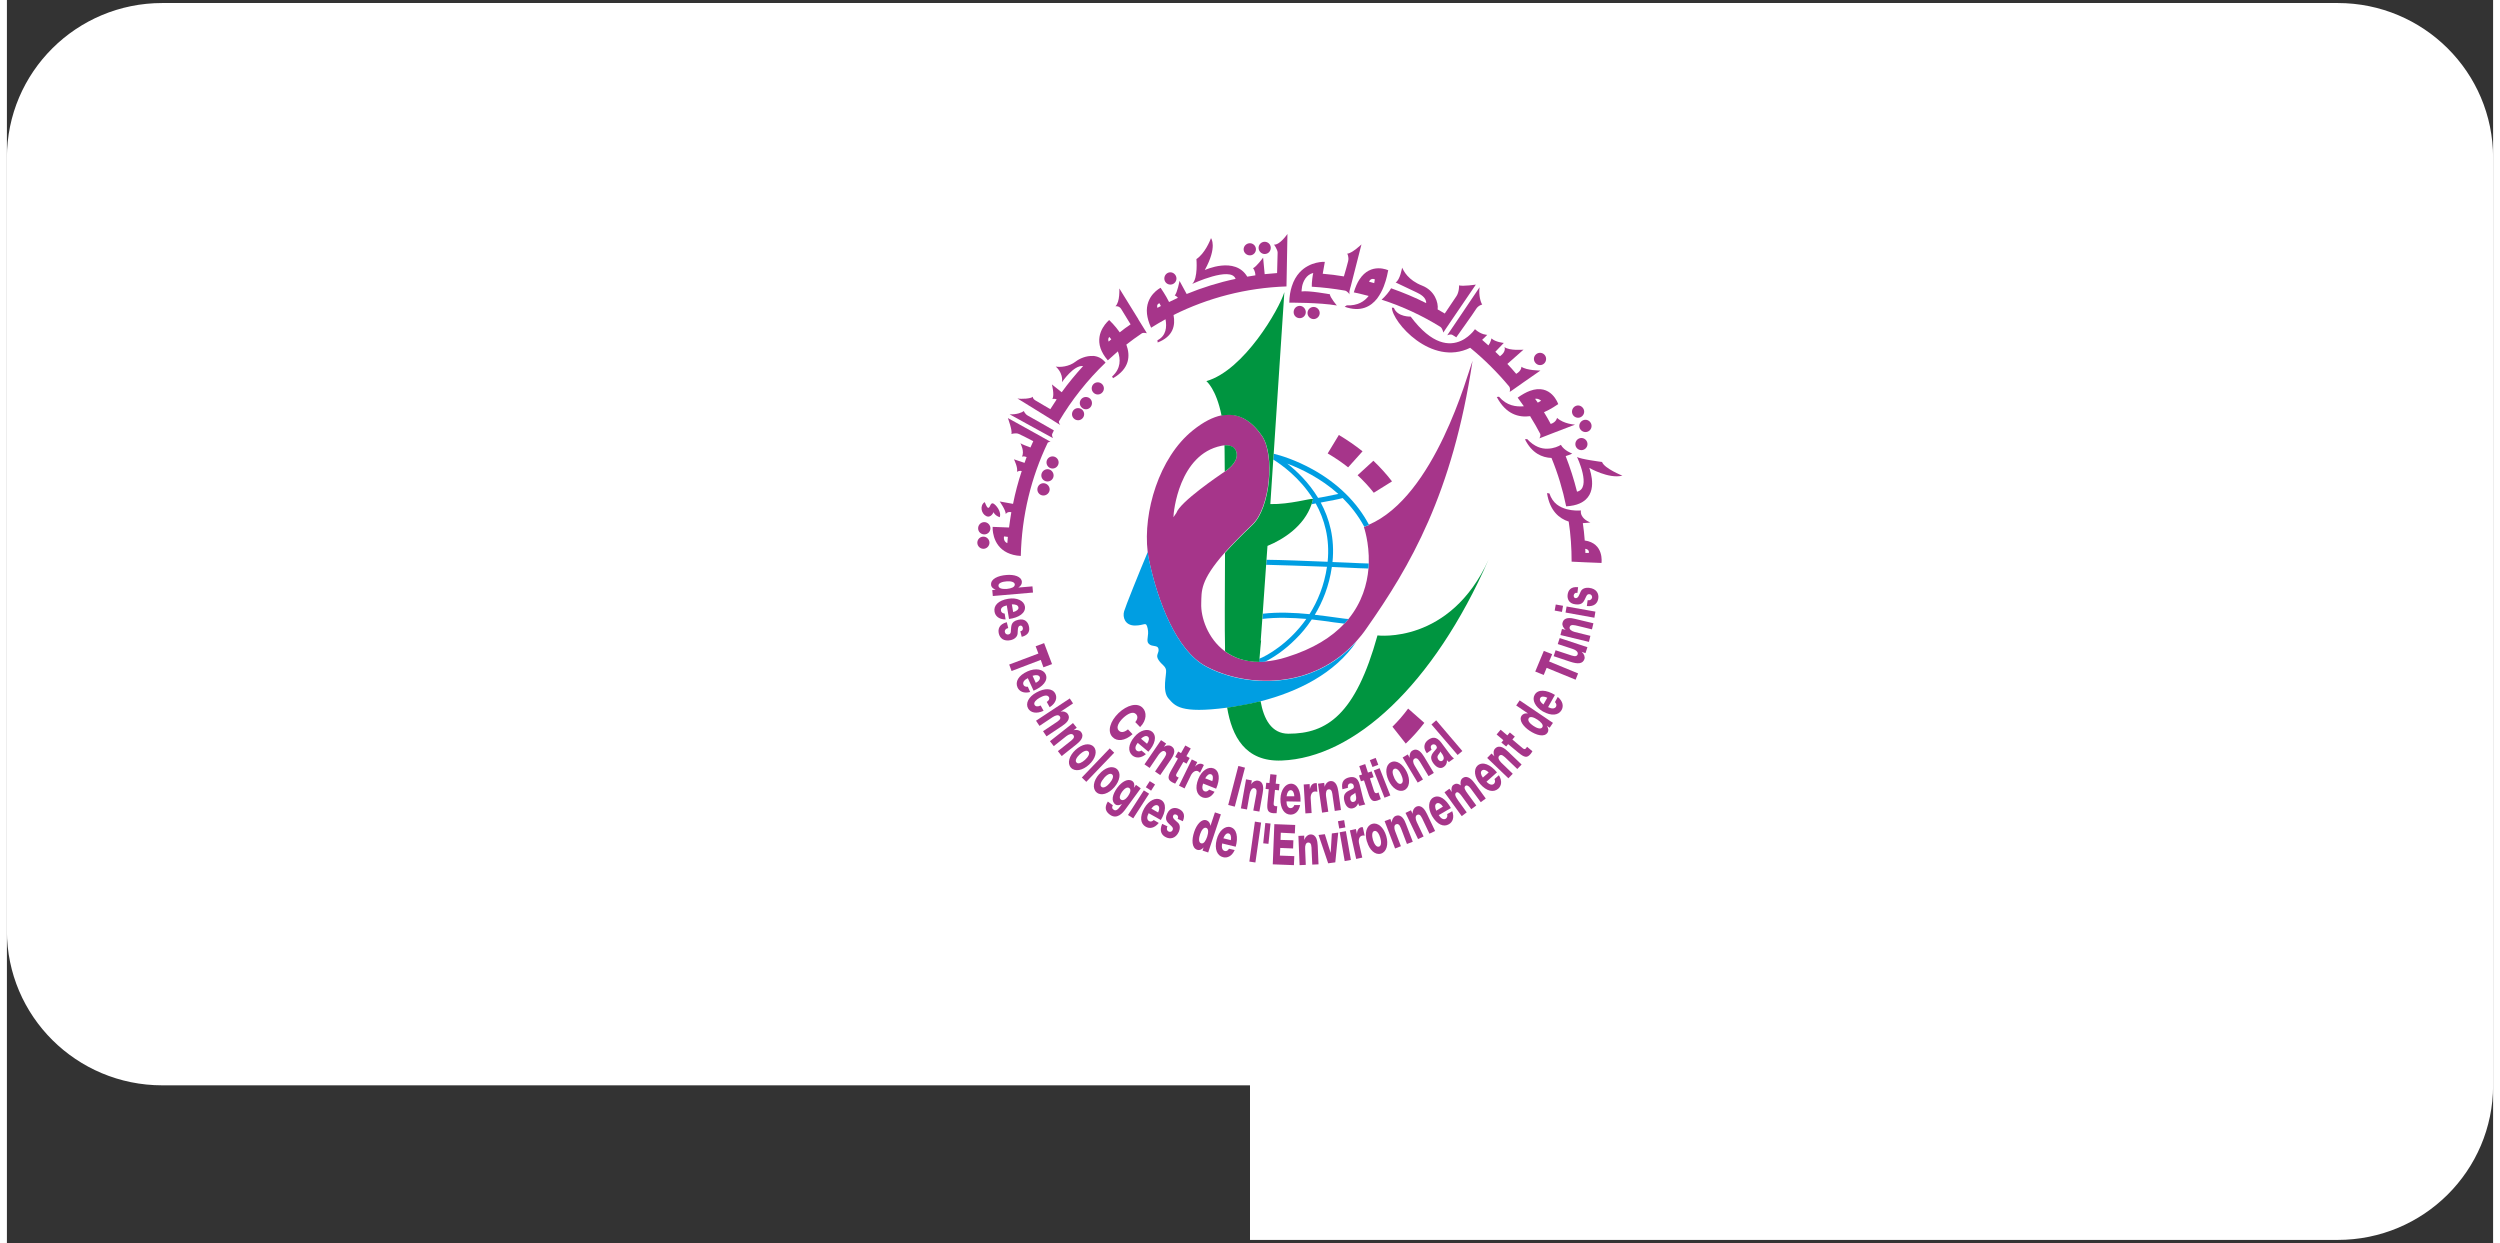 <?xml version="1.0" encoding="UTF-8"?>
<svg xmlns="http://www.w3.org/2000/svg" xmlns:xlink="http://www.w3.org/1999/xlink" width="181px" height="90px" viewBox="0 0 180 90" version="1.1">
<rect x="0" y="0" width="180" height="90" fill="#333333" stroke="none"/>
<g id="surface1">
<path style=" stroke:none;fill-rule:nonzero;fill:rgb(100%,100%,100%);fill-opacity:1;" d="M 180 78.578 L 180 11.414 C 180 5.227 174.965 0.219 168.75 0.219 L 11.25 0.219 C 5.035 0.219 0 5.227 0 11.414 L 0 67.387 C 0 73.57 5.035 78.578 11.25 78.578 L 90 78.578 L 90 89.77 L 168.75 89.77 C 174.965 89.77 180 84.762 180 78.578 Z M 180 78.578 "/>
<path style=" stroke:none;fill-rule:nonzero;fill:rgb(65.098%,20.784%,54.118%);fill-opacity:1;" d="M 98.609 38.012 C 98.492 38.059 98.379 38.105 98.262 38.145 C 98.262 38.145 98.254 38.145 98.242 38.145 C 98.242 38.145 98.645 39.273 98.598 40.789 C 98.598 40.91 98.59 41.027 98.578 41.152 C 98.484 42.289 98.109 43.613 97.133 44.809 C 97.039 44.922 96.941 45.039 96.836 45.145 C 95.938 46.109 94.605 46.973 92.66 47.574 C 92.098 47.758 91.57 47.852 91.09 47.891 C 90.938 47.902 90.793 47.91 90.652 47.91 C 90.621 47.91 90.594 47.91 90.555 47.91 C 89.559 47.891 88.773 47.594 88.172 47.145 C 86.926 46.215 86.43 44.676 86.469 43.688 C 86.496 42.789 86.379 42.043 88.172 40.012 C 88.68 39.445 89.328 38.777 90.172 37.973 C 91.445 36.766 91.82 32.926 90.844 31.527 C 90.172 30.57 89.242 29.805 87.922 30.074 C 87.32 30.199 86.641 30.531 85.855 31.164 C 83.402 33.137 82.254 37.102 82.59 39.945 C 82.617 40.164 82.648 40.387 82.695 40.586 C 83.297 43.438 84.637 47.086 86.82 48.246 C 89.703 49.77 94.508 49.98 97.707 46.418 C 97.957 46.141 98.207 45.832 98.426 45.508 C 101.586 41.008 104.66 35.781 106.113 26.121 C 105.758 27.066 103.402 35.934 98.598 37.992 M 84.668 37.141 L 84.457 37.445 C 84.457 37.082 84.859 32.898 87.922 32.277 C 88.008 32.258 88.086 32.246 88.152 32.246 C 88.668 32.207 88.938 32.449 89.016 32.734 C 89.168 33.348 88.594 33.863 88.191 34.133 C 88.191 34.133 88.18 34.133 88.172 34.141 C 87.723 34.449 84.934 36.336 84.668 37.141 "/>
<path style=" stroke:none;fill-rule:nonzero;fill:rgb(65.098%,20.784%,54.118%);fill-opacity:1;" d="M 97.785 34.41 L 98.934 33.359 C 99.422 33.828 99.879 34.324 100.281 34.852 L 98.961 35.676 C 98.609 35.223 98.215 34.805 97.785 34.402 "/>
<path style=" stroke:none;fill-rule:nonzero;fill:rgb(65.098%,20.784%,54.118%);fill-opacity:1;" d="M 101.449 51.301 L 102.621 52.336 C 102.207 52.879 101.758 53.379 101.277 53.836 L 100.312 52.613 C 100.723 52.211 101.098 51.777 101.449 51.301 "/>
<path style=" stroke:none;fill-rule:nonzero;fill:rgb(65.098%,20.784%,54.118%);fill-opacity:1;" d="M 95.629 32.82 L 96.434 31.492 C 97.039 31.855 97.613 32.246 98.148 32.676 L 97.105 33.836 C 96.645 33.473 96.156 33.137 95.629 32.832 "/>
<path style=" stroke:none;fill-rule:nonzero;fill:rgb(0%,61.961%,88.627%);fill-opacity:1;" d="M 95.973 40.691 C 96.148 38.969 95.746 37.543 95.121 36.383 C 95.172 36.383 95.227 36.363 95.277 36.355 C 95.84 36.25 96.414 36.145 96.711 36.059 C 97.297 36.641 97.832 37.32 98.273 38.137 C 98.387 38.098 98.504 38.051 98.617 38 C 97.766 36.383 96.367 34.996 94.547 33.988 C 93.324 33.309 92.211 32.965 91.715 32.852 C 91.715 32.992 91.695 33.129 91.684 33.27 C 92.25 33.625 93.59 34.562 94.559 36.113 C 94.559 36.113 94.559 36.113 94.547 36.113 C 94.547 36.113 94.559 36.125 94.559 36.133 C 94.527 36.258 94.5 36.383 94.453 36.508 C 94.547 36.488 94.645 36.469 94.758 36.449 C 95.379 37.57 95.793 38.977 95.621 40.672 C 94.012 40.605 92.258 40.539 91.195 40.527 C 91.195 40.652 91.176 40.77 91.168 40.891 C 92.211 40.91 93.984 40.98 95.574 41.035 C 95.371 42.406 94.891 43.543 94.309 44.465 C 93.246 44.359 92.039 44.301 90.93 44.434 C 90.93 44.559 90.91 44.684 90.898 44.809 C 91.934 44.684 93.055 44.723 94.078 44.809 C 92.816 46.598 91.188 47.5 90.672 47.691 C 90.672 47.766 90.66 47.844 90.652 47.922 C 90.793 47.922 90.938 47.922 91.09 47.902 C 91.637 47.641 92.48 47.098 93.293 46.281 C 93.676 45.91 94.09 45.43 94.473 44.848 C 95.074 44.914 95.621 44.992 96.078 45.059 C 96.375 45.098 96.625 45.133 96.836 45.152 C 96.941 45.039 97.039 44.922 97.133 44.816 C 96.914 44.809 96.559 44.75 96.137 44.695 C 95.727 44.637 95.227 44.57 94.691 44.512 C 95.246 43.594 95.727 42.445 95.926 41.047 C 96.359 41.066 96.758 41.086 97.133 41.102 C 97.727 41.133 98.234 41.152 98.578 41.16 C 98.59 41.035 98.598 40.91 98.598 40.797 C 98.242 40.789 97.727 40.77 97.141 40.738 C 96.777 40.719 96.375 40.711 95.965 40.691 M 92.699 33.566 C 93.695 33.941 95.121 34.621 96.395 35.762 C 96.078 35.828 95.621 35.914 95.207 36 C 95.113 36.02 95.016 36.039 94.93 36.047 C 94.25 34.926 93.391 34.105 92.699 33.566 "/>
<path style=" stroke:none;fill-rule:nonzero;fill:rgb(0%,61.961%,88.627%);fill-opacity:1;" d="M 90.766 50.773 C 93.426 50.094 96.137 48.781 97.719 46.438 C 94.508 49.996 89.703 49.789 86.832 48.266 C 84.648 47.105 83.309 43.457 82.703 40.605 C 82.656 40.402 82.629 40.184 82.598 39.965 C 81.957 41.484 80.973 43.938 80.887 44.254 C 80.762 44.676 80.941 45.289 81.672 45.289 C 82.398 45.289 82.465 44.953 82.59 45.496 C 82.715 46.043 82.438 46.379 82.676 46.617 C 82.926 46.859 83.316 46.676 83.375 46.98 C 83.434 47.289 83.137 47.414 83.375 47.777 C 83.613 48.141 83.863 48.199 83.922 48.504 C 83.977 48.812 83.613 50.027 84.102 50.574 C 84.57 51.098 84.926 51.684 88.352 51.234 C 88.477 51.223 88.594 51.203 88.727 51.184 C 89.398 51.09 90.086 50.957 90.777 50.773 "/>
<path style=" stroke:none;fill-rule:nonzero;fill:rgb(0%,58.431%,25.098%);fill-opacity:1;" d="M 88.18 34.133 C 88.18 34.133 88.191 34.133 88.199 34.125 C 88.594 33.848 89.176 33.34 89.016 32.727 C 88.938 32.438 88.68 32.199 88.152 32.238 C 88.152 32.363 88.16 32.496 88.16 32.629 C 88.16 33.09 88.172 33.598 88.172 34.133 "/>
<path style=" stroke:none;fill-rule:nonzero;fill:rgb(0%,58.431%,25.098%);fill-opacity:1;" d="M 99.23 46.004 C 97.648 51.723 95.582 53.121 92.785 53.121 C 91.551 53.121 90.996 52.055 90.766 50.766 C 90.066 50.938 89.379 51.07 88.719 51.176 C 88.594 51.195 88.469 51.215 88.344 51.223 C 88.688 53.301 89.645 55.168 92.297 55.062 C 97.527 54.863 103.27 49.625 107.281 40.5 C 104.484 46.676 99.23 46.004 99.23 46.004 "/>
<path style=" stroke:none;fill-rule:nonzero;fill:rgb(0%,58.431%,25.098%);fill-opacity:1;" d="M 90.777 46.379 C 90.793 46.215 90.832 45.652 90.891 44.816 C 90.898 44.703 90.91 44.578 90.918 44.445 C 90.984 43.508 91.074 42.289 91.168 40.891 C 91.168 40.777 91.188 40.652 91.195 40.527 C 91.215 40.203 91.246 39.867 91.266 39.523 C 92.395 39.062 93.914 38.105 94.453 36.516 C 94.492 36.402 94.527 36.277 94.559 36.145 C 94.559 36.145 94.559 36.133 94.547 36.125 C 94.395 36.066 92.883 36.527 91.473 36.496 C 91.543 35.445 91.617 34.352 91.684 33.281 C 91.695 33.137 91.703 33.004 91.715 32.859 C 92.117 26.867 92.488 21.148 92.488 21.148 C 92.125 22.367 89.57 26.809 86.84 27.594 C 86.84 27.594 87.551 28.141 87.941 30.094 C 89.262 29.824 90.191 30.582 90.863 31.547 C 91.828 32.945 91.465 36.785 90.191 37.992 C 89.348 38.797 88.688 39.465 88.191 40.031 C 88.18 42.895 88.16 45.574 88.191 46.801 C 88.191 46.906 88.191 47.031 88.191 47.152 C 88.812 47.613 89.637 47.922 90.672 47.922 C 90.672 47.844 90.672 47.766 90.688 47.691 C 90.727 47.117 90.777 46.648 90.805 46.371 "/>
<path style=" stroke:none;fill-rule:nonzero;fill:rgb(65.098%,20.784%,54.118%);fill-opacity:1;" d="M 114.234 39.113 C 114.203 38.691 114.156 38.277 114.098 37.875 C 114.387 37.867 114.598 37.828 114.645 37.828 C 114.645 37.828 114.195 37.676 114.023 37.332 C 113.965 37.227 113.938 37.102 113.957 36.957 C 113.781 36.969 113.363 36.984 112.922 36.863 C 112.422 36.719 111.926 36.461 111.676 35.723 L 111.504 35.703 C 111.707 36.996 112.395 37.543 113.074 37.762 C 113.219 38.711 113.285 39.676 113.285 40.664 L 114.281 40.711 L 115.449 40.758 C 115.449 40.758 115.66 39.324 114.223 39.129 M 114.531 40.031 L 114.281 40.031 C 114.281 39.934 114.281 39.828 114.27 39.734 C 114.598 39.773 114.531 40.031 114.531 40.031 "/>
<path style=" stroke:none;fill-rule:nonzero;fill:rgb(65.098%,20.784%,54.118%);fill-opacity:1;" d="M 103.988 24.09 L 104.121 23.887 L 104.676 23.066 L 106.352 20.605 C 106.352 20.605 105.414 20.746 105.137 20.66 C 105.137 20.66 105.156 21.113 104.957 21.426 L 104.102 22.699 C 103.941 22.598 103.758 22.5 103.586 22.402 C 103.652 21.898 103.367 21.035 102.465 20.68 C 101.434 20.277 101.125 19.609 101.012 19.379 C 101.012 19.379 100.867 20.27 100.543 20.449 C 100.543 20.449 101.844 21.062 102.082 21.18 C 102.293 21.285 102.773 21.516 102.754 21.945 C 101.938 21.531 101.086 21.18 100.215 20.871 C 100.102 21.094 99.777 21.484 99.527 21.695 C 101.039 22.184 102.457 22.844 103.789 23.668 C 103.949 23.793 103.996 24.078 103.996 24.078 "/>
<path style=" stroke:none;fill-rule:nonzero;fill:rgb(65.098%,20.784%,54.118%);fill-opacity:1;" d="M 115.477 33.445 C 115.477 33.445 113.879 33.242 113.676 33.078 C 113.676 33.078 114.758 35.359 113.676 35.598 C 113.457 34.719 113.18 33.855 112.855 33.023 C 113.102 32.945 113.285 32.871 113.332 32.84 C 113.332 32.84 112.738 32.629 112.508 32.207 C 112.355 32.305 111.992 32.477 111.543 32.484 C 111.113 32.504 110.594 32.352 110.066 31.789 L 109.906 31.805 C 110.414 32.82 111.148 33.129 111.828 33.156 C 112.289 34.277 112.645 35.453 112.891 36.66 C 113.293 36.633 113.609 36.566 113.871 36.449 C 115.258 35.836 114.645 34.141 114.566 33.875 C 114.566 33.875 115.965 34.688 116.961 34.438 C 116.961 34.438 115.648 33.914 115.488 33.445 "/>
<path style=" stroke:none;fill-rule:nonzero;fill:rgb(65.098%,20.784%,54.118%);fill-opacity:1;" d="M 91.734 17.703 C 91.734 17.703 92 18.066 92 18.289 L 91.961 19.77 C 91.664 19.789 91.371 19.82 91.062 19.848 L 90.949 18.652 C 90.949 18.652 90.461 19.32 90.219 19.418 C 90.219 19.418 90.375 19.57 90.391 19.934 C 90.199 19.961 90 19.992 89.801 20.031 C 88.918 18.535 86.727 19.551 86.727 19.551 C 87.664 17.848 87.176 17.242 87.176 17.242 C 87.098 17.445 86.727 18.355 86.121 18.758 C 86.121 18.758 86.246 20.152 85.816 20.555 C 85.816 20.555 88.629 19.246 88.957 20.191 C 87.73 20.449 86.543 20.824 85.414 21.285 L 84.898 20.336 C 84.898 20.336 84.734 21.207 84.551 21.391 C 84.551 21.391 84.695 21.438 84.781 21.562 C 84.57 21.656 84.352 21.762 84.141 21.867 C 83.883 21.34 83.586 20.938 83.527 20.836 C 83.527 20.836 82.398 21.391 82.543 22.73 C 82.578 23.016 82.664 23.352 82.84 23.727 C 83.184 23.516 83.527 23.305 83.883 23.113 C 83.988 23.676 83.938 24.309 83.297 24.637 L 83.316 24.797 C 84.438 24.359 84.609 23.574 84.465 22.805 C 86.945 21.57 89.711 20.836 92.641 20.738 L 92.66 19.742 L 92.711 16.938 C 92.711 16.938 92.164 17.75 91.734 17.711 M 83.297 22.289 C 83.258 22.164 83.258 22.02 83.441 21.953 C 83.441 21.953 83.488 22.031 83.547 22.156 C 83.469 22.203 83.383 22.242 83.297 22.289 "/>
<path style=" stroke:none;fill-rule:nonzero;fill:rgb(65.098%,20.784%,54.118%);fill-opacity:1;" d="M 78.625 25.773 C 78.148 25.746 77.66 25.957 77.379 26.176 C 76.891 26.559 76.242 26.598 75.934 26.539 C 75.934 26.539 76.48 26.961 76.387 27.672 C 76.387 27.672 77.238 26.406 77.918 26.504 C 77.371 27.105 76.844 27.738 76.367 28.398 L 75.656 27.832 C 75.656 27.832 75.859 28.578 75.695 28.887 C 75.695 28.887 75.848 28.848 76.004 28.914 C 75.848 29.145 75.695 29.383 75.543 29.625 C 75.234 29.441 74.66 29.105 74.48 29 C 74.242 28.859 74.277 28.723 74.277 28.723 C 74.152 28.867 73.445 28.906 73.16 28.848 L 75.234 30.129 L 76.078 30.656 L 76.262 30.773 C 76.262 30.773 76.156 30.637 76.164 30.516 C 77.094 28.945 78.234 27.508 79.543 26.254 C 79.277 25.918 78.949 25.785 78.617 25.766 "/>
<path style=" stroke:none;fill-rule:nonzero;fill:rgb(65.098%,20.784%,54.118%);fill-opacity:1;" d="M 108.793 28.379 L 108.969 28.266 L 109.789 27.688 L 111.027 26.828 C 111.027 26.828 110.031 26.828 109.648 26.551 C 109.648 26.551 109.676 26.836 109.273 27.066 C 109.062 26.816 108.852 26.578 108.633 26.348 L 109.801 25.316 C 109.801 25.316 108.785 25.41 108.422 25.125 C 108.422 25.125 108.586 25.438 108.098 25.793 C 107.98 25.688 107.875 25.574 107.762 25.469 L 108.375 24.828 C 108.375 24.828 107.762 24.77 107.484 24.5 C 107.484 24.5 107.414 24.816 107.262 25.008 C 107.109 24.875 106.957 24.742 106.805 24.605 C 106.926 24.5 107.051 24.375 107.176 24.242 C 107.176 24.242 106.754 24.254 106.285 23.832 C 106.285 23.832 106.23 23.926 106.113 24.051 C 105.941 24.234 105.664 24.5 105.281 24.672 C 104.457 25.047 103.195 25.008 101.633 22.922 C 101.633 22.922 100.676 22.961 100.418 22.289 L 100.273 22.27 C 100.293 23.312 103.137 26.57 105.941 25.18 C 106.965 26.016 107.922 26.973 108.766 27.984 C 108.871 28.129 108.805 28.359 108.805 28.359 "/>
<path style=" stroke:none;fill-rule:nonzero;fill:rgb(65.098%,20.784%,54.118%);fill-opacity:1;" d="M 94.473 20.758 C 95.266 20.805 96.078 20.902 96.848 21.035 C 97.047 21.055 97.219 21.324 97.219 21.324 C 97.191 21.273 97.191 21.188 97.199 21.094 C 97.23 20.922 97.297 20.719 97.297 20.719 L 97.449 20.125 L 98.07 17.695 C 98.07 17.695 97.363 18.363 97.039 18.363 C 97.039 18.363 97.18 18.586 97.105 18.91 C 97.047 19.141 96.895 19.695 96.797 20.012 C 96.289 19.926 95.781 19.859 95.266 19.82 L 95.418 18.957 C 95.418 18.957 94.348 18.891 93.582 19.734 C 93.359 19.98 93.16 20.309 93.027 20.73 C 92.922 21.055 92.852 21.445 92.844 21.914 C 92.844 21.914 95.055 21.898 96.289 22.117 C 96.289 22.117 95.801 21.551 95.781 21.305 C 95.781 21.305 94.203 21.016 93.734 21.102 C 93.734 21.102 93.734 20.938 93.773 20.73 C 93.848 20.375 94.07 19.887 94.578 19.762 C 94.547 19.867 94.461 20.441 94.473 20.758 "/>
<path style=" stroke:none;fill-rule:nonzero;fill:rgb(65.098%,20.784%,54.118%);fill-opacity:1;" d="M 75.801 31.164 C 75.629 31.059 75.285 30.867 74.938 30.668 C 74.5 30.418 74.051 30.16 73.934 30.102 C 73.695 29.977 73.629 29.758 73.629 29.758 C 73.504 29.863 73.102 30.027 72.594 29.996 L 74.68 31.145 L 75.562 31.625 L 75.742 31.719 C 75.742 31.719 75.621 31.539 75.688 31.395 C 75.723 31.328 75.773 31.223 75.801 31.164 "/>
<path style=" stroke:none;fill-rule:nonzero;fill:rgb(65.098%,20.784%,54.118%);fill-opacity:1;" d="M 110.289 30.148 C 110.547 30.562 110.785 30.973 111.008 31.402 C 111.074 31.566 110.949 31.738 110.949 31.738 L 111.141 31.664 L 112.078 31.301 L 113.535 30.742 C 113.535 30.742 112.719 30.707 112.23 30.254 C 112.23 30.254 112.184 30.562 111.773 30.695 C 111.621 30.41 111.457 30.121 111.285 29.844 C 111.812 29.613 112.203 29.328 112.316 29.258 C 112.316 29.258 111.812 27.727 110.258 28.301 C 109.992 28.398 109.703 28.562 109.379 28.789 C 109.531 28.992 109.676 29.203 109.828 29.414 C 109.266 29.461 108.594 29.383 108.027 28.723 L 107.867 28.742 C 108.527 29.996 109.457 30.246 110.297 30.129 M 111.082 29.012 C 111.082 29.012 110.957 29.086 110.836 29.152 C 110.777 29.059 110.711 28.973 110.641 28.875 C 110.891 28.828 111.074 29.012 111.074 29.012 "/>
<path style=" stroke:none;fill-rule:nonzero;fill:rgb(65.098%,20.784%,54.118%);fill-opacity:1;" d="M 100.016 19.57 C 100.016 19.57 98.75 18.957 97.918 20.242 C 97.766 20.48 97.629 20.785 97.516 21.168 C 97.879 21.246 98.234 21.332 98.59 21.426 C 98.293 21.82 97.793 22.145 97 22.109 L 96.855 22.211 C 97.996 22.613 98.73 22.211 99.199 21.621 C 99.41 21.34 99.574 21.027 99.688 20.73 C 99.898 20.191 99.977 19.703 100.004 19.578 M 99 20.5 C 98.875 20.461 98.75 20.434 98.617 20.395 C 98.762 20.078 99.039 20.23 99.039 20.23 C 99.039 20.27 99.02 20.363 98.992 20.5 "/>
<path style=" stroke:none;fill-rule:nonzero;fill:rgb(65.098%,20.784%,54.118%);fill-opacity:1;" d="M 81.918 23.113 L 80.539 20.883 C 80.539 20.883 80.598 21.867 80.254 22.176 C 80.254 22.176 80.52 22.117 80.676 22.375 C 80.801 22.586 81.199 23.227 81.355 23.484 C 81.086 23.668 80.816 23.859 80.57 24.062 C 80.234 23.582 79.871 23.238 79.805 23.172 C 79.805 23.172 78.77 24.004 79.18 25.219 C 79.277 25.488 79.438 25.785 79.707 26.09 C 79.945 25.871 80.195 25.648 80.434 25.438 C 80.637 25.996 80.664 26.684 80.016 27.258 L 80.082 27.383 C 81.297 26.684 81.344 25.754 81.047 24.949 C 81.41 24.664 81.785 24.395 82.176 24.129 C 82.32 24.062 82.531 24.129 82.531 24.129 L 82.438 23.965 L 81.91 23.113 Z M 79.766 24.73 C 79.727 24.625 79.719 24.492 79.812 24.395 C 79.812 24.395 79.871 24.461 79.957 24.566 C 79.891 24.625 79.824 24.672 79.766 24.73 "/>
<path style=" stroke:none;fill-rule:nonzero;fill:rgb(65.098%,20.784%,54.118%);fill-opacity:1;" d="M 75.562 31.988 L 75.426 31.91 L 74.555 31.422 L 72.469 30.266 C 72.469 30.266 72.812 31.176 72.727 31.422 C 72.727 31.422 73.055 31.316 73.273 31.422 C 73.438 31.492 73.992 31.777 74.309 31.941 C 74.242 32.094 74.172 32.246 74.105 32.398 C 73.875 32.312 73.438 32.152 73.379 32.086 C 73.379 32.086 73.703 32.715 73.484 33.062 C 73.484 33.062 73.617 33.004 73.828 33.09 C 73.77 33.234 73.723 33.367 73.676 33.512 L 72.91 33.254 C 72.91 33.254 73.215 33.855 73.129 34.16 C 73.129 34.16 73.281 34.055 73.473 34.105 C 73.215 34.879 73.004 35.676 72.844 36.48 L 71.875 36.305 C 71.875 36.305 72.316 36.918 72.316 37.215 C 72.316 37.215 72.43 37.016 72.719 37.082 C 72.66 37.445 72.602 37.82 72.555 38.191 L 71.367 38.145 C 71.367 38.145 71.281 39.457 72.422 40.012 C 72.68 40.137 73.004 40.23 73.406 40.25 C 73.473 37.312 74.164 34.535 75.359 32.047 C 75.457 31.98 75.562 31.988 75.562 31.988 M 72.441 39.332 C 72.105 39.199 72.191 38.836 72.191 38.836 L 72.469 38.871 C 72.461 39.027 72.441 39.18 72.43 39.332 "/>
<path style=" stroke:none;fill-rule:nonzero;fill:rgb(65.098%,20.784%,54.118%);fill-opacity:1;" d="M 113.555 32.152 C 113.555 32.398 113.754 32.59 113.992 32.59 C 114.234 32.59 114.434 32.391 114.434 32.152 C 114.434 31.91 114.234 31.711 113.992 31.711 C 113.754 31.711 113.555 31.91 113.555 32.152 "/>
<path style=" stroke:none;fill-rule:nonzero;fill:rgb(65.098%,20.784%,54.118%);fill-opacity:1;" d="M 113.84 30.84 C 113.84 31.078 114.043 31.281 114.289 31.281 C 114.539 31.281 114.73 31.078 114.73 30.84 C 114.73 30.602 114.531 30.391 114.289 30.391 C 114.051 30.391 113.84 30.59 113.84 30.84 "/>
<path style=" stroke:none;fill-rule:nonzero;fill:rgb(65.098%,20.784%,54.118%);fill-opacity:1;" d="M 113.754 30.246 C 113.992 30.246 114.195 30.043 114.195 29.805 C 114.195 29.566 113.992 29.355 113.754 29.355 C 113.516 29.355 113.312 29.555 113.312 29.805 C 113.312 30.055 113.516 30.246 113.754 30.246 "/>
<path style=" stroke:none;fill-rule:nonzero;fill:rgb(65.098%,20.784%,54.118%);fill-opacity:1;" d="M 110.996 26.434 C 111.246 26.434 111.438 26.234 111.438 25.984 C 111.438 25.734 111.234 25.543 110.996 25.543 C 110.758 25.543 110.555 25.746 110.555 25.984 C 110.555 26.223 110.758 26.434 110.996 26.434 "/>
<path style=" stroke:none;fill-rule:nonzero;fill:rgb(65.098%,20.784%,54.118%);fill-opacity:1;" d="M 94.605 22.223 C 94.355 22.223 94.164 22.422 94.164 22.664 C 94.164 22.902 94.367 23.102 94.605 23.102 C 94.844 23.102 95.047 22.902 95.047 22.664 C 95.047 22.422 94.844 22.223 94.605 22.223 "/>
<path style=" stroke:none;fill-rule:nonzero;fill:rgb(65.098%,20.784%,54.118%);fill-opacity:1;" d="M 93.602 22.145 C 93.352 22.145 93.16 22.348 93.16 22.598 C 93.16 22.844 93.352 23.035 93.602 23.035 C 93.848 23.035 94.039 22.836 94.039 22.598 C 94.039 22.355 93.84 22.145 93.602 22.145 "/>
<path style=" stroke:none;fill-rule:nonzero;fill:rgb(65.098%,20.784%,54.118%);fill-opacity:1;" d="M 91.062 18.391 C 91.312 18.391 91.504 18.191 91.504 17.941 C 91.504 17.695 91.301 17.504 91.062 17.504 C 90.824 17.504 90.621 17.703 90.621 17.941 C 90.621 18.184 90.824 18.391 91.062 18.391 "/>
<path style=" stroke:none;fill-rule:nonzero;fill:rgb(65.098%,20.784%,54.118%);fill-opacity:1;" d="M 89.992 18.488 C 90.238 18.488 90.43 18.289 90.43 18.047 C 90.43 17.809 90.23 17.609 89.992 17.609 C 89.75 17.609 89.539 17.809 89.539 18.047 C 89.539 18.289 89.742 18.488 89.992 18.488 "/>
<path style=" stroke:none;fill-rule:nonzero;fill:rgb(65.098%,20.784%,54.118%);fill-opacity:1;" d="M 84.234 20.605 C 84.484 20.605 84.676 20.402 84.676 20.164 C 84.676 19.926 84.477 19.715 84.234 19.715 C 83.996 19.715 83.797 19.914 83.797 20.164 C 83.797 20.414 83.996 20.605 84.234 20.605 "/>
<path style=" stroke:none;fill-rule:nonzero;fill:rgb(65.098%,20.784%,54.118%);fill-opacity:1;" d="M 78.98 27.68 C 78.73 27.68 78.539 27.879 78.539 28.121 C 78.539 28.359 78.742 28.562 78.98 28.562 C 79.219 28.562 79.422 28.359 79.422 28.121 C 79.422 27.879 79.219 27.68 78.98 27.68 "/>
<path style=" stroke:none;fill-rule:nonzero;fill:rgb(65.098%,20.784%,54.118%);fill-opacity:1;" d="M 78.117 28.742 C 77.871 28.742 77.676 28.945 77.676 29.184 C 77.676 29.422 77.879 29.633 78.117 29.633 C 78.359 29.633 78.559 29.434 78.559 29.184 C 78.559 28.934 78.359 28.742 78.117 28.742 "/>
<path style=" stroke:none;fill-rule:nonzero;fill:rgb(65.098%,20.784%,54.118%);fill-opacity:1;" d="M 77.555 29.547 C 77.305 29.547 77.113 29.746 77.113 29.988 C 77.113 30.227 77.312 30.426 77.555 30.426 C 77.793 30.426 77.992 30.227 77.992 29.988 C 77.992 29.746 77.793 29.547 77.555 29.547 "/>
<path style=" stroke:none;fill-rule:nonzero;fill:rgb(65.098%,20.784%,54.118%);fill-opacity:1;" d="M 75.707 33.043 C 75.457 33.043 75.266 33.242 75.266 33.48 C 75.266 33.723 75.465 33.922 75.707 33.922 C 75.945 33.922 76.145 33.723 76.145 33.48 C 76.145 33.242 75.945 33.043 75.707 33.043 "/>
<path style=" stroke:none;fill-rule:nonzero;fill:rgb(65.098%,20.784%,54.118%);fill-opacity:1;" d="M 75.34 33.969 C 75.094 33.969 74.891 34.172 74.891 34.422 C 74.891 34.668 75.094 34.859 75.34 34.859 C 75.59 34.859 75.781 34.66 75.781 34.422 C 75.781 34.18 75.582 33.969 75.34 33.969 "/>
<path style=" stroke:none;fill-rule:nonzero;fill:rgb(65.098%,20.784%,54.118%);fill-opacity:1;" d="M 75.043 34.984 C 74.797 34.984 74.605 35.188 74.605 35.434 C 74.605 35.684 74.805 35.875 75.043 35.875 C 75.285 35.875 75.496 35.676 75.496 35.434 C 75.496 35.195 75.293 34.984 75.043 34.984 "/>
<path style=" stroke:none;fill-rule:nonzero;fill:rgb(65.098%,20.784%,54.118%);fill-opacity:1;" d="M 70.766 37.801 C 70.516 37.801 70.316 38 70.316 38.25 C 70.316 38.5 70.516 38.691 70.766 38.691 C 71.016 38.691 71.207 38.488 71.207 38.25 C 71.207 38.012 71.004 37.801 70.766 37.801 "/>
<path style=" stroke:none;fill-rule:nonzero;fill:rgb(65.098%,20.784%,54.118%);fill-opacity:1;" d="M 70.699 38.852 C 70.449 38.852 70.258 39.055 70.258 39.293 C 70.258 39.531 70.457 39.734 70.699 39.734 C 70.938 39.734 71.137 39.531 71.137 39.293 C 71.137 39.055 70.938 38.852 70.699 38.852 "/>
<path style=" stroke:none;fill-rule:nonzero;fill:rgb(65.098%,20.784%,54.118%);fill-opacity:1;" d="M 71.875 37.457 C 72.039 37.062 71.598 36.527 71.406 36.449 C 71.207 36.375 71.195 36.727 71.07 36.766 C 70.945 36.812 70.812 36.336 70.785 36.355 C 70.422 36.602 70.535 37.176 70.891 37.359 C 71.242 37.543 71.434 37.082 71.434 37.082 C 71.539 37.34 71.875 37.445 71.875 37.445 "/>
<path style=" stroke:none;fill-rule:nonzero;fill:rgb(65.098%,20.784%,54.118%);fill-opacity:1;" d="M 72.969 42.32 C 72.977 42.512 72.707 42.605 72.402 42.637 C 72.133 42.652 71.809 42.637 71.789 42.414 C 71.77 42.203 72.086 42.109 72.383 42.09 C 72.652 42.07 72.949 42.109 72.977 42.32 M 74.289 42.902 L 74.25 42.453 L 73.227 42.539 C 73.406 42.426 73.492 42.289 73.484 42.117 C 73.445 41.727 72.91 41.582 72.363 41.629 C 71.77 41.676 71.215 41.906 71.254 42.34 C 71.262 42.5 71.387 42.625 71.59 42.691 C 71.59 42.691 71.34 42.723 71.34 42.723 L 71.379 43.152 L 74.277 42.902 Z M 74.289 42.902 "/>
<path style=" stroke:none;fill-rule:nonzero;fill:rgb(65.098%,20.784%,54.118%);fill-opacity:1;" d="M 72.758 43.754 C 73.016 43.746 73.207 43.812 73.234 43.977 C 73.266 44.121 73.082 44.262 72.852 44.312 Z M 72.547 44.816 C 73.266 44.723 73.781 44.379 73.703 43.898 C 73.637 43.496 73.121 43.238 72.488 43.352 C 71.781 43.469 71.426 43.84 71.504 44.281 C 71.551 44.59 71.809 44.848 72.305 44.848 L 72.238 44.426 C 72.078 44.406 71.98 44.32 71.973 44.215 C 71.934 44.023 72.105 43.891 72.391 43.832 L 72.555 44.828 Z M 72.547 44.816 "/>
<path style=" stroke:none;fill-rule:nonzero;fill:rgb(65.098%,20.784%,54.118%);fill-opacity:1;" d="M 72.496 45.469 C 72.391 45.496 72.324 45.535 72.289 45.594 C 72.25 45.641 72.238 45.707 72.258 45.777 C 72.277 45.863 72.363 45.969 72.527 45.93 C 72.688 45.891 72.688 45.746 72.688 45.66 C 72.727 45.355 72.652 45.008 73.215 44.875 C 73.715 44.75 73.934 45.066 73.992 45.336 C 74.066 45.633 74.012 45.969 73.473 46.109 L 73.371 45.707 C 73.457 45.688 73.512 45.652 73.531 45.602 C 73.562 45.555 73.562 45.508 73.551 45.449 C 73.531 45.375 73.492 45.27 73.352 45.297 C 73.16 45.344 73.195 45.652 73.176 45.863 C 73.16 46.148 72.871 46.301 72.707 46.34 C 72.152 46.473 71.887 46.176 71.816 45.879 C 71.742 45.566 71.816 45.199 72.391 45.047 Z M 72.496 45.469 "/>
<path style=" stroke:none;fill-rule:nonzero;fill:rgb(65.098%,20.784%,54.118%);fill-opacity:1;" d="M 75.043 48.312 L 74.852 47.777 L 72.738 48.582 L 72.566 48.113 L 74.68 47.316 L 74.48 46.789 L 75.094 46.562 L 75.668 48.082 Z M 75.043 48.312 "/>
<path style=" stroke:none;fill-rule:nonzero;fill:rgb(65.098%,20.784%,54.118%);fill-opacity:1;" d="M 74.258 48.926 C 74.508 48.848 74.711 48.867 74.777 49.012 C 74.836 49.156 74.711 49.336 74.488 49.434 Z M 74.328 50.008 C 74.988 49.73 75.41 49.27 75.207 48.82 C 75.043 48.457 74.48 48.34 73.887 48.609 C 73.234 48.906 72.984 49.355 73.168 49.77 C 73.293 50.047 73.609 50.227 74.086 50.102 L 73.914 49.719 C 73.754 49.738 73.637 49.684 73.598 49.578 C 73.523 49.402 73.656 49.223 73.914 49.098 L 74.336 50.016 Z M 74.328 50.008 "/>
<path style=" stroke:none;fill-rule:nonzero;fill:rgb(65.098%,20.784%,54.118%);fill-opacity:1;" d="M 75.285 50.82 C 75.438 50.734 75.504 50.582 75.445 50.477 C 75.324 50.258 75.016 50.379 74.758 50.523 C 74.52 50.66 74.309 50.859 74.402 51.031 C 74.48 51.164 74.633 51.176 74.844 51.078 L 75.055 51.461 C 74.539 51.703 74.117 51.605 73.934 51.289 C 73.734 50.926 73.961 50.449 74.539 50.133 C 75.129 49.805 75.688 49.816 75.898 50.207 C 76.059 50.504 75.965 50.906 75.496 51.203 Z M 75.285 50.82 "/>
<path style=" stroke:none;fill-rule:nonzero;fill:rgb(65.098%,20.784%,54.118%);fill-opacity:1;" d="M 76.941 50.555 L 77.188 50.926 L 76.281 51.531 C 76.5 51.473 76.711 51.551 76.805 51.691 C 77.066 52.074 76.652 52.391 76.395 52.562 L 75.266 53.312 L 75.016 52.938 L 75.867 52.371 C 76.109 52.211 76.367 52.066 76.23 51.863 C 76.137 51.723 75.914 51.789 75.723 51.914 L 74.758 52.555 L 74.508 52.18 L 76.941 50.574 Z M 76.941 50.555 "/>
<path style=" stroke:none;fill-rule:nonzero;fill:rgb(65.098%,20.784%,54.118%);fill-opacity:1;" d="M 77.18 52.344 L 77.457 52.688 L 77.227 52.871 C 77.449 52.805 77.668 52.871 77.766 52.996 C 78.051 53.359 77.668 53.703 77.43 53.895 L 76.367 54.738 L 76.09 54.383 L 76.891 53.75 C 77.121 53.57 77.363 53.406 77.207 53.215 C 77.102 53.082 76.883 53.156 76.699 53.301 L 75.793 54.02 L 75.516 53.664 L 77.18 52.352 Z M 77.18 52.344 "/>
<path style=" stroke:none;fill-rule:nonzero;fill:rgb(65.098%,20.784%,54.118%);fill-opacity:1;" d="M 77.676 54.613 C 77.879 54.43 78.156 54.258 78.301 54.41 C 78.445 54.566 78.254 54.832 78.051 55.016 C 77.852 55.195 77.574 55.359 77.438 55.207 C 77.293 55.055 77.484 54.793 77.688 54.602 M 77.371 54.289 C 76.902 54.719 76.75 55.266 77.035 55.578 C 77.324 55.895 77.879 55.789 78.348 55.359 C 78.816 54.93 78.969 54.375 78.684 54.066 C 78.387 53.75 77.832 53.867 77.363 54.297 "/>
<path style=" stroke:none;fill-rule:nonzero;fill:rgb(65.098%,20.784%,54.118%);fill-opacity:1;" d="M 77.824 56.293 L 79.844 54.184 L 80.168 54.496 L 78.148 56.605 Z M 77.824 56.293 "/>
<path style=" stroke:none;fill-rule:nonzero;fill:rgb(65.098%,20.784%,54.118%);fill-opacity:1;" d="M 79.422 56.336 C 79.594 56.137 79.852 55.934 80.016 56.066 C 80.176 56.203 80.016 56.488 79.84 56.699 C 79.668 56.902 79.41 57.102 79.246 56.969 C 79.086 56.836 79.246 56.547 79.422 56.348 M 79.074 56.051 C 78.652 56.527 78.566 57.094 78.895 57.371 C 79.219 57.648 79.754 57.477 80.176 56.996 C 80.59 56.52 80.684 55.953 80.359 55.676 C 80.031 55.398 79.488 55.57 79.074 56.059 "/>
<path style=" stroke:none;fill-rule:nonzero;fill:rgb(65.098%,20.784%,54.118%);fill-opacity:1;" d="M 81.164 57.648 C 81.008 57.867 80.801 58.004 80.645 57.887 C 80.504 57.781 80.59 57.531 80.73 57.332 C 80.887 57.121 81.098 56.938 81.258 57.055 C 81.422 57.168 81.316 57.426 81.164 57.648 M 82.102 57.082 L 81.746 56.824 L 81.594 57.035 C 81.66 56.816 81.621 56.652 81.488 56.555 C 81.172 56.328 80.723 56.586 80.387 57.035 C 80.043 57.516 79.918 57.992 80.254 58.242 C 80.367 58.328 80.551 58.316 80.73 58.203 C 80.73 58.203 80.617 58.367 80.617 58.367 C 80.465 58.578 80.301 58.75 80.129 58.625 C 80.07 58.586 80.031 58.539 80.023 58.492 C 80.016 58.441 80.023 58.375 80.07 58.301 L 79.707 58.031 C 79.41 58.52 79.594 58.789 79.852 58.98 C 80.367 59.363 80.789 58.855 80.992 58.578 L 82.09 57.074 Z M 82.102 57.082 "/>
<path style=" stroke:none;fill-rule:nonzero;fill:rgb(65.098%,20.784%,54.118%);fill-opacity:1;" d="M 82.32 57.227 L 82.695 57.465 L 81.547 59.246 L 81.164 59.008 L 82.312 57.227 Z M 82.84 57.246 L 82.457 56.996 L 82.742 56.555 L 83.125 56.797 Z M 82.84 57.246 "/>
<path style=" stroke:none;fill-rule:nonzero;fill:rgb(65.098%,20.784%,54.118%);fill-opacity:1;" d="M 82.859 58.547 C 83 58.336 83.184 58.242 83.328 58.316 C 83.461 58.395 83.449 58.613 83.348 58.824 Z M 83.539 59.379 C 83.91 58.77 83.977 58.145 83.547 57.906 C 83.191 57.707 82.676 57.945 82.352 58.508 C 81.996 59.133 82.062 59.641 82.457 59.859 C 82.723 60.012 83.078 59.973 83.395 59.582 L 83.031 59.371 C 82.914 59.484 82.789 59.504 82.695 59.449 C 82.523 59.352 82.523 59.133 82.664 58.875 L 83.547 59.371 Z M 83.539 59.379 "/>
<path style=" stroke:none;fill-rule:nonzero;fill:rgb(65.098%,20.784%,54.118%);fill-opacity:1;" d="M 84.027 59.82 C 83.977 59.918 83.977 60.004 83.988 60.07 C 84.008 60.129 84.055 60.184 84.113 60.203 C 84.188 60.242 84.332 60.242 84.398 60.09 C 84.465 59.945 84.352 59.852 84.293 59.793 C 84.082 59.574 83.758 59.41 84.008 58.891 C 84.227 58.434 84.609 58.453 84.848 58.566 C 85.125 58.699 85.355 58.949 85.137 59.457 L 84.762 59.285 C 84.801 59.207 84.801 59.141 84.781 59.094 C 84.762 59.047 84.723 59.008 84.676 58.988 C 84.609 58.961 84.496 58.922 84.438 59.055 C 84.352 59.238 84.609 59.398 84.773 59.555 C 84.992 59.746 84.914 60.062 84.848 60.223 C 84.609 60.73 84.207 60.758 83.93 60.625 C 83.633 60.492 83.402 60.195 83.641 59.648 L 84.035 59.832 Z M 84.027 59.82 "/>
<path style=" stroke:none;fill-rule:nonzero;fill:rgb(65.098%,20.784%,54.118%);fill-opacity:1;" d="M 86.832 59.938 C 87.012 59.992 86.992 60.289 86.898 60.578 C 86.812 60.828 86.668 61.125 86.457 61.055 C 86.258 60.988 86.293 60.664 86.391 60.387 C 86.477 60.129 86.641 59.871 86.832 59.938 M 87.895 58.961 L 87.461 58.816 L 87.137 59.793 C 87.109 59.582 87.012 59.449 86.852 59.391 C 86.484 59.266 86.133 59.707 85.961 60.223 C 85.77 60.789 85.77 61.391 86.18 61.527 C 86.332 61.574 86.496 61.527 86.641 61.352 C 86.641 61.352 86.562 61.582 86.562 61.582 L 86.973 61.719 L 87.895 58.949 Z M 87.895 58.961 "/>
<path style=" stroke:none;fill-rule:nonzero;fill:rgb(65.098%,20.784%,54.118%);fill-opacity:1;" d="M 88.074 60.691 C 88.16 60.445 88.305 60.301 88.457 60.34 C 88.602 60.375 88.66 60.586 88.613 60.828 L 88.066 60.691 Z M 88.965 61.305 C 89.156 60.617 89.051 60.004 88.574 59.879 C 88.18 59.781 87.742 60.156 87.586 60.789 C 87.414 61.477 87.617 61.957 88.055 62.062 C 88.352 62.137 88.688 61.996 88.891 61.543 L 88.477 61.449 C 88.402 61.594 88.277 61.641 88.172 61.613 C 87.988 61.562 87.922 61.352 87.988 61.066 L 88.977 61.305 Z M 88.965 61.305 "/>
<path style=" stroke:none;fill-rule:nonzero;fill:rgb(65.098%,20.784%,54.118%);fill-opacity:1;" d="M 90.355 59.484 L 90.805 59.555 L 90.391 62.445 L 89.953 62.379 Z M 90.355 59.484 "/>
<path style=" stroke:none;fill-rule:nonzero;fill:rgb(65.098%,20.784%,54.118%);fill-opacity:1;" d="M 90.957 61.055 L 91.109 59.586 L 91.488 59.625 L 91.336 61.094 Z M 90.957 61.055 "/>
<path style=" stroke:none;fill-rule:nonzero;fill:rgb(65.098%,20.784%,54.118%);fill-opacity:1;" d="M 91.762 59.668 L 93.273 59.727 L 93.246 60.34 L 92.23 60.289 L 92.211 60.809 L 93.141 60.836 L 93.121 61.43 L 92.191 61.391 L 92.164 61.945 L 93.207 61.984 L 93.18 62.637 L 91.648 62.578 Z M 91.762 59.668 "/>
<path style=" stroke:none;fill-rule:nonzero;fill:rgb(65.098%,20.784%,54.118%);fill-opacity:1;" d="M 93.484 60.52 L 93.926 60.5 L 93.926 60.789 C 93.926 60.789 93.945 60.789 93.945 60.789 C 94.02 60.566 94.195 60.426 94.367 60.414 C 94.824 60.395 94.883 60.902 94.902 61.219 L 94.961 62.578 L 94.508 62.598 L 94.461 61.574 C 94.453 61.285 94.461 60.988 94.211 61 C 94.039 61 93.973 61.23 93.992 61.469 L 94.039 62.617 L 93.59 62.637 L 93.504 60.52 Z M 93.484 60.52 "/>
<path style=" stroke:none;fill-rule:nonzero;fill:rgb(65.098%,20.784%,54.118%);fill-opacity:1;" d="M 96.176 62.434 L 95.66 62.504 L 94.961 60.453 L 95.418 60.395 L 95.84 61.754 L 95.926 60.34 L 96.387 60.281 Z M 96.176 62.434 "/>
<path style=" stroke:none;fill-rule:nonzero;fill:rgb(65.098%,20.784%,54.118%);fill-opacity:1;" d="M 96.5 60.254 L 96.941 60.176 L 97.305 62.262 L 96.855 62.34 L 96.492 60.254 Z M 96.902 59.906 L 96.461 59.984 L 96.367 59.457 L 96.816 59.379 Z M 96.902 59.906 "/>
<path style=" stroke:none;fill-rule:nonzero;fill:rgb(65.098%,20.784%,54.118%);fill-opacity:1;" d="M 97.238 60.117 L 97.668 60.023 L 97.746 60.387 C 97.746 60.109 97.871 59.938 98.062 59.887 C 98.102 59.887 98.137 59.887 98.168 59.887 L 98.301 60.5 C 98.234 60.492 98.188 60.48 98.121 60.5 C 97.898 60.551 97.84 60.809 97.898 61.066 L 98.129 62.09 L 97.688 62.188 L 97.23 60.117 Z M 97.238 60.117 "/>
<path style=" stroke:none;fill-rule:nonzero;fill:rgb(65.098%,20.784%,54.118%);fill-opacity:1;" d="M 98.902 60.809 C 98.828 60.551 98.801 60.223 99 60.164 C 99.199 60.109 99.355 60.395 99.43 60.652 C 99.508 60.914 99.535 61.238 99.336 61.297 C 99.133 61.352 98.98 61.066 98.902 60.809 M 98.473 60.934 C 98.645 61.543 99.066 61.926 99.48 61.805 C 99.891 61.68 100.043 61.133 99.863 60.52 C 99.68 59.906 99.258 59.523 98.848 59.648 C 98.434 59.766 98.281 60.32 98.465 60.934 "/>
<path style=" stroke:none;fill-rule:nonzero;fill:rgb(65.098%,20.784%,54.118%);fill-opacity:1;" d="M 99.746 59.449 L 100.16 59.293 L 100.266 59.562 C 100.266 59.332 100.387 59.141 100.543 59.074 C 100.973 58.91 101.191 59.371 101.297 59.668 L 101.785 60.941 L 101.363 61.105 L 101 60.148 C 100.895 59.871 100.809 59.59 100.578 59.676 C 100.418 59.734 100.426 59.973 100.512 60.184 L 100.926 61.266 L 100.504 61.43 Z M 99.746 59.449 "/>
<path style=" stroke:none;fill-rule:nonzero;fill:rgb(65.098%,20.784%,54.118%);fill-opacity:1;" d="M 101.258 58.855 L 101.652 58.664 L 101.777 58.922 C 101.758 58.691 101.871 58.492 102.016 58.414 C 102.426 58.211 102.688 58.664 102.82 58.941 L 103.402 60.164 L 102.992 60.359 L 102.551 59.43 C 102.426 59.172 102.324 58.891 102.102 58.996 C 101.949 59.074 101.977 59.305 102.074 59.516 L 102.57 60.559 L 102.168 60.75 L 101.25 58.836 Z M 101.258 58.855 "/>
<path style=" stroke:none;fill-rule:nonzero;fill:rgb(65.098%,20.784%,54.118%);fill-opacity:1;" d="M 103.48 58.684 C 103.375 58.441 103.375 58.242 103.52 58.164 C 103.652 58.09 103.844 58.203 103.969 58.402 L 103.492 58.691 Z M 104.543 58.5 C 104.199 57.867 103.699 57.496 103.27 57.742 C 102.914 57.945 102.859 58.52 103.184 59.086 C 103.547 59.695 104.016 59.906 104.398 59.676 C 104.668 59.523 104.812 59.188 104.641 58.73 L 104.277 58.941 C 104.312 59.094 104.266 59.219 104.172 59.277 C 104.008 59.371 103.816 59.258 103.664 59.016 L 104.535 58.508 Z M 104.543 58.5 "/>
<path style=" stroke:none;fill-rule:nonzero;fill:rgb(65.098%,20.784%,54.118%);fill-opacity:1;" d="M 104.086 57.359 L 104.438 57.102 L 104.609 57.34 C 104.555 57.121 104.59 56.922 104.727 56.824 C 104.871 56.719 105.043 56.699 105.254 56.863 C 105.215 56.613 105.254 56.441 105.395 56.336 C 105.75 56.078 106.094 56.461 106.324 56.785 L 107.07 57.812 L 106.707 58.078 L 105.969 57.074 C 105.836 56.891 105.691 56.824 105.605 56.891 C 105.453 57.008 105.566 57.199 105.77 57.477 L 106.383 58.316 L 106.02 58.586 L 105.309 57.609 C 105.164 57.41 105.031 57.312 104.938 57.379 C 104.801 57.477 104.84 57.629 105.09 57.984 L 105.691 58.816 L 105.328 59.086 L 104.086 57.371 Z M 104.086 57.359 "/>
<path style=" stroke:none;fill-rule:nonzero;fill:rgb(65.098%,20.784%,54.118%);fill-opacity:1;" d="M 106.859 56.297 C 106.707 56.086 106.668 55.887 106.793 55.781 C 106.91 55.684 107.121 55.754 107.281 55.926 Z M 107.875 55.914 C 107.414 55.359 106.852 55.102 106.477 55.426 C 106.18 55.695 106.23 56.27 106.66 56.758 C 107.129 57.293 107.637 57.398 107.973 57.102 C 108.199 56.902 108.277 56.547 108.02 56.125 L 107.703 56.402 C 107.77 56.547 107.742 56.672 107.664 56.746 C 107.52 56.871 107.312 56.805 107.121 56.594 L 107.875 55.926 Z M 107.875 55.914 "/>
<path style=" stroke:none;fill-rule:nonzero;fill:rgb(65.098%,20.784%,54.118%);fill-opacity:1;" d="M 107.176 54.871 L 107.484 54.555 L 107.695 54.758 C 107.598 54.547 107.625 54.316 107.742 54.199 C 108.059 53.867 108.461 54.199 108.68 54.41 L 109.664 55.352 L 109.352 55.676 L 108.613 54.969 C 108.402 54.766 108.199 54.547 108.039 54.727 C 107.922 54.852 108.027 55.055 108.191 55.215 L 109.023 56.02 L 108.707 56.348 L 107.176 54.879 Z M 107.176 54.871 "/>
<path style=" stroke:none;fill-rule:nonzero;fill:rgb(65.098%,20.784%,54.118%);fill-opacity:1;" d="M 109.176 53.328 L 108.996 53.539 L 109.734 54.164 C 109.859 54.27 109.926 54.25 109.992 54.164 C 110.02 54.133 110.031 54.098 110.059 54.066 L 110.449 54.391 C 110.402 54.461 110.363 54.535 110.309 54.594 C 110.059 54.891 109.867 54.852 109.418 54.48 L 108.688 53.875 L 108.547 54.047 L 108.199 53.762 L 108.344 53.59 L 107.855 53.176 L 108.145 52.832 L 108.633 53.242 L 108.812 53.031 L 109.16 53.32 Z M 109.176 53.328 "/>
<path style=" stroke:none;fill-rule:nonzero;fill:rgb(65.098%,20.784%,54.118%);fill-opacity:1;" d="M 110.172 52 C 110.289 51.836 110.555 51.934 110.816 52.105 C 111.035 52.258 111.285 52.477 111.16 52.66 C 111.043 52.832 110.738 52.707 110.5 52.543 C 110.277 52.391 110.066 52.172 110.184 52 M 109.523 50.707 L 109.273 51.078 L 110.125 51.652 C 109.914 51.625 109.762 51.684 109.664 51.816 C 109.445 52.141 109.781 52.594 110.23 52.898 C 110.73 53.234 111.305 53.398 111.543 53.043 C 111.629 52.91 111.621 52.746 111.496 52.555 C 111.496 52.555 111.695 52.688 111.695 52.688 L 111.934 52.336 Z M 109.523 50.707 "/>
<path style=" stroke:none;fill-rule:nonzero;fill:rgb(65.098%,20.784%,54.118%);fill-opacity:1;" d="M 111.246 51.004 C 111.035 50.852 110.93 50.676 111.016 50.535 C 111.082 50.398 111.312 50.41 111.523 50.516 Z M 112.078 50.312 C 111.465 49.941 110.844 49.875 110.605 50.312 C 110.402 50.668 110.641 51.184 111.207 51.512 C 111.828 51.855 112.336 51.797 112.559 51.406 C 112.711 51.137 112.664 50.773 112.281 50.457 L 112.078 50.832 C 112.195 50.945 112.203 51.07 112.156 51.164 C 112.059 51.328 111.84 51.328 111.582 51.195 Z M 112.078 50.312 "/>
<path style=" stroke:none;fill-rule:nonzero;fill:rgb(65.098%,20.784%,54.118%);fill-opacity:1;" d="M 111.879 47.363 L 111.656 47.891 L 113.754 48.754 L 113.574 49.211 L 111.477 48.352 L 111.266 48.867 L 110.652 48.621 L 111.273 47.125 Z M 111.879 47.363 "/>
<path style=" stroke:none;fill-rule:nonzero;fill:rgb(65.098%,20.784%,54.118%);fill-opacity:1;" d="M 114.426 46.867 L 114.289 47.289 L 114.012 47.191 C 114.195 47.348 114.262 47.555 114.215 47.711 C 114.09 48.082 113.715 48.082 113.188 47.91 L 111.984 47.508 L 112.125 47.078 L 113.293 47.461 C 113.562 47.547 113.676 47.508 113.727 47.363 C 113.754 47.27 113.707 47.098 113.352 46.98 L 112.281 46.629 L 112.422 46.195 L 114.434 46.859 Z M 114.426 46.867 "/>
<path style=" stroke:none;fill-rule:nonzero;fill:rgb(65.098%,20.784%,54.118%);fill-opacity:1;" d="M 112.48 45.957 L 112.586 45.535 L 112.863 45.602 C 112.672 45.469 112.586 45.258 112.625 45.098 C 112.73 44.645 113.238 44.73 113.543 44.809 L 114.863 45.125 L 114.758 45.566 L 113.766 45.324 C 113.484 45.258 113.199 45.172 113.141 45.41 C 113.102 45.574 113.293 45.699 113.523 45.758 L 114.645 46.035 L 114.539 46.473 L 112.48 45.977 Z M 112.48 45.957 "/>
<path style=" stroke:none;fill-rule:nonzero;fill:rgb(65.098%,20.784%,54.118%);fill-opacity:1;" d="M 112.844 44.348 L 112.922 43.91 L 115.008 44.281 L 114.934 44.723 Z M 112.664 43.859 L 112.586 44.301 L 112.059 44.207 L 112.137 43.766 Z M 112.664 43.859 "/>
<path style=" stroke:none;fill-rule:nonzero;fill:rgb(65.098%,20.784%,54.118%);fill-opacity:1;" d="M 114.434 43.457 C 114.539 43.469 114.617 43.457 114.672 43.41 C 114.73 43.371 114.758 43.316 114.77 43.258 C 114.77 43.172 114.742 43.039 114.578 43.02 C 114.414 43 114.367 43.133 114.328 43.211 C 114.184 43.477 114.129 43.832 113.562 43.754 C 113.055 43.699 112.961 43.316 112.996 43.055 C 113.035 42.758 113.207 42.453 113.754 42.512 L 113.707 42.922 C 113.609 42.914 113.555 42.922 113.516 42.961 C 113.477 42.988 113.449 43.039 113.438 43.094 C 113.438 43.172 113.43 43.285 113.574 43.305 C 113.773 43.324 113.84 43.039 113.938 42.836 C 114.051 42.566 114.375 42.539 114.551 42.559 C 115.113 42.625 115.258 43 115.219 43.305 C 115.18 43.629 114.969 43.938 114.387 43.879 L 114.445 43.457 Z M 114.434 43.457 "/>
<path style=" stroke:none;fill-rule:nonzero;fill:rgb(65.098%,20.784%,54.118%);fill-opacity:1;" d="M 81.688 52.285 C 81.879 52.066 81.891 51.848 81.746 51.703 C 81.527 51.473 81.133 51.684 80.816 51.98 C 80.504 52.277 80.273 52.668 80.504 52.898 C 80.664 53.062 80.902 53.023 81.164 52.805 L 81.496 53.156 C 80.941 53.656 80.367 53.703 80.043 53.359 C 79.648 52.945 79.879 52.211 80.484 51.625 C 81.098 51.043 81.844 50.84 82.234 51.254 C 82.523 51.551 82.543 52.141 82.043 52.641 L 81.699 52.285 Z M 81.688 52.285 "/>
<path style=" stroke:none;fill-rule:nonzero;fill:rgb(65.098%,20.784%,54.118%);fill-opacity:1;" d="M 82.109 53.484 C 82.293 53.301 82.492 53.234 82.617 53.34 C 82.734 53.434 82.684 53.656 82.543 53.848 Z M 82.637 54.43 C 83.117 53.895 83.289 53.301 82.914 52.977 C 82.598 52.719 82.043 52.852 81.633 53.348 C 81.172 53.895 81.145 54.41 81.488 54.699 C 81.727 54.891 82.082 54.918 82.465 54.602 L 82.141 54.336 C 82.016 54.43 81.879 54.41 81.793 54.344 C 81.652 54.219 81.688 54.008 81.871 53.781 L 82.648 54.43 Z M 82.637 54.43 "/>
<path style=" stroke:none;fill-rule:nonzero;fill:rgb(65.098%,20.784%,54.118%);fill-opacity:1;" d="M 83.566 53.59 L 83.93 53.836 L 83.766 54.078 C 83.957 53.941 84.188 53.941 84.324 54.039 C 84.707 54.297 84.438 54.746 84.266 54.996 L 83.5 56.117 L 83.125 55.859 L 83.699 55.016 C 83.863 54.777 84.043 54.547 83.844 54.402 C 83.711 54.305 83.52 54.449 83.383 54.641 L 82.734 55.598 L 82.359 55.34 L 83.555 53.59 Z M 83.566 53.59 "/>
<path style=" stroke:none;fill-rule:nonzero;fill:rgb(65.098%,20.784%,54.118%);fill-opacity:1;" d="M 85.414 55.293 L 85.176 55.16 L 84.695 55.992 C 84.609 56.137 84.648 56.203 84.734 56.25 C 84.762 56.27 84.801 56.277 84.84 56.297 L 84.582 56.738 C 84.516 56.699 84.426 56.672 84.359 56.633 C 84.027 56.441 84.027 56.242 84.312 55.742 L 84.781 54.918 L 84.582 54.805 L 84.801 54.41 L 85.004 54.527 L 85.316 53.973 L 85.711 54.191 L 85.395 54.746 L 85.633 54.879 L 85.414 55.273 Z M 85.414 55.293 "/>
<path style=" stroke:none;fill-rule:nonzero;fill:rgb(65.098%,20.784%,54.118%);fill-opacity:1;" d="M 85.789 54.984 L 86.18 55.176 L 86.016 55.512 C 86.199 55.301 86.398 55.246 86.574 55.332 C 86.602 55.352 86.641 55.371 86.66 55.387 L 86.379 55.953 C 86.379 55.953 86.293 55.867 86.246 55.84 C 86.047 55.742 85.836 55.906 85.719 56.137 L 85.262 57.082 L 84.859 56.883 L 85.789 54.977 Z M 85.789 54.984 "/>
<path style=" stroke:none;fill-rule:nonzero;fill:rgb(65.098%,20.784%,54.118%);fill-opacity:1;" d="M 86.754 56.355 C 86.879 56.125 87.043 56 87.184 56.059 C 87.328 56.117 87.348 56.336 87.27 56.555 L 86.754 56.348 Z M 87.551 57.094 C 87.836 56.434 87.816 55.809 87.359 55.629 C 86.973 55.484 86.496 55.789 86.258 56.395 C 85.996 57.055 86.133 57.551 86.543 57.723 C 86.832 57.84 87.184 57.754 87.434 57.324 L 87.043 57.168 C 86.945 57.293 86.82 57.332 86.715 57.293 C 86.543 57.227 86.504 57.008 86.609 56.73 L 87.551 57.102 Z M 87.551 57.094 "/>
<path style=" stroke:none;fill-rule:nonzero;fill:rgb(65.098%,20.784%,54.118%);fill-opacity:1;" d="M 89.156 55.457 L 89.637 55.578 L 88.898 58.402 L 88.422 58.281 Z M 89.156 55.457 "/>
<path style=" stroke:none;fill-rule:nonzero;fill:rgb(65.098%,20.784%,54.118%);fill-opacity:1;" d="M 89.703 56.422 L 90.133 56.5 L 90.086 56.785 C 90.199 56.586 90.41 56.488 90.574 56.52 C 91.023 56.594 90.977 57.113 90.918 57.418 L 90.68 58.758 L 90.238 58.684 L 90.422 57.676 C 90.48 57.391 90.547 57.102 90.305 57.062 C 90.145 57.035 90.027 57.234 89.98 57.465 L 89.781 58.605 L 89.34 58.527 L 89.711 56.441 Z M 89.703 56.422 "/>
<path style=" stroke:none;fill-rule:nonzero;fill:rgb(65.098%,20.784%,54.118%);fill-opacity:1;" d="M 92.086 57.219 L 91.809 57.188 L 91.715 58.145 C 91.695 58.309 91.754 58.355 91.859 58.367 C 91.895 58.367 91.934 58.367 91.973 58.367 L 91.926 58.875 C 91.84 58.875 91.762 58.875 91.676 58.875 C 91.293 58.836 91.207 58.652 91.266 58.078 L 91.359 57.141 L 91.129 57.121 L 91.176 56.672 L 91.406 56.691 L 91.473 56.051 L 91.926 56.098 L 91.859 56.738 L 92.137 56.766 L 92.098 57.219 Z M 92.086 57.219 "/>
<path style=" stroke:none;fill-rule:nonzero;fill:rgb(65.098%,20.784%,54.118%);fill-opacity:1;" d="M 92.652 57.637 C 92.68 57.379 92.797 57.207 92.949 57.207 C 93.102 57.207 93.207 57.41 93.207 57.648 L 92.641 57.648 Z M 93.656 58.051 C 93.695 57.332 93.457 56.746 92.969 56.738 C 92.566 56.738 92.223 57.188 92.203 57.84 C 92.191 58.547 92.488 58.969 92.93 58.98 C 93.246 58.98 93.531 58.777 93.629 58.289 L 93.207 58.289 C 93.16 58.434 93.055 58.508 92.938 58.508 C 92.746 58.508 92.641 58.309 92.641 58.02 L 93.656 58.039 Z M 93.656 58.051 "/>
<path style=" stroke:none;fill-rule:nonzero;fill:rgb(65.098%,20.784%,54.118%);fill-opacity:1;" d="M 93.879 56.797 L 94.316 56.766 L 94.336 57.141 C 94.387 56.863 94.527 56.711 94.73 56.699 C 94.77 56.699 94.805 56.699 94.836 56.699 L 94.875 57.332 C 94.816 57.312 94.758 57.293 94.699 57.305 C 94.48 57.312 94.375 57.551 94.395 57.82 L 94.461 58.863 L 94.012 58.891 L 93.887 56.777 Z M 93.879 56.797 "/>
<path style=" stroke:none;fill-rule:nonzero;fill:rgb(65.098%,20.784%,54.118%);fill-opacity:1;" d="M 94.941 56.738 L 95.371 56.68 L 95.41 56.969 C 95.457 56.738 95.621 56.586 95.781 56.555 C 96.242 56.488 96.348 56.996 96.395 57.293 L 96.586 58.645 L 96.137 58.711 L 95.992 57.695 C 95.957 57.41 95.938 57.113 95.688 57.148 C 95.516 57.168 95.477 57.398 95.504 57.629 L 95.668 58.77 L 95.219 58.836 L 94.922 56.738 Z M 94.941 56.738 "/>
<path style=" stroke:none;fill-rule:nonzero;fill:rgb(65.098%,20.784%,54.118%);fill-opacity:1;" d="M 97.266 57.867 C 97.23 57.707 97.297 57.621 97.383 57.562 C 97.469 57.504 97.582 57.457 97.621 57.391 C 97.734 57.812 97.707 58.012 97.496 58.059 C 97.402 58.09 97.297 58.039 97.258 57.867 M 97.086 57.027 C 97.066 56.844 97.125 56.746 97.238 56.719 C 97.324 56.699 97.469 56.719 97.508 56.883 C 97.535 57.008 97.508 57.055 97.438 57.102 C 97.152 57.273 96.664 57.34 96.836 58.012 C 96.941 58.434 97.191 58.586 97.449 58.52 C 97.613 58.48 97.754 58.367 97.832 58.156 C 97.852 58.223 97.871 58.281 97.91 58.348 L 98.348 58.242 C 98.254 58.09 98.215 57.906 98.168 57.723 L 97.945 56.824 C 97.805 56.242 97.469 56.211 97.152 56.289 C 97 56.328 96.855 56.402 96.758 56.539 C 96.672 56.672 96.637 56.863 96.691 57.141 L 97.105 57.035 Z M 97.086 57.027 "/>
<path style=" stroke:none;fill-rule:nonzero;fill:rgb(65.098%,20.784%,54.118%);fill-opacity:1;" d="M 98.941 56.27 L 98.684 56.355 L 98.98 57.273 C 99.039 57.426 99.105 57.445 99.199 57.418 C 99.23 57.41 99.27 57.391 99.305 57.371 L 99.469 57.859 C 99.391 57.887 99.324 57.926 99.238 57.953 C 98.875 58.078 98.723 57.945 98.551 57.398 L 98.254 56.5 L 98.031 56.566 L 97.891 56.145 L 98.109 56.078 L 97.91 55.465 L 98.34 55.32 L 98.539 55.934 L 98.809 55.848 L 98.953 56.277 Z M 98.941 56.27 "/>
<path style=" stroke:none;fill-rule:nonzero;fill:rgb(65.098%,20.784%,54.118%);fill-opacity:1;" d="M 98.961 55.781 L 99.383 55.617 L 100.16 57.59 L 99.738 57.754 Z M 99.289 55.371 L 98.867 55.531 L 98.676 55.035 L 99.098 54.871 Z M 99.289 55.371 "/>
<path style=" stroke:none;fill-rule:nonzero;fill:rgb(65.098%,20.784%,54.118%);fill-opacity:1;" d="M 100.445 56.316 C 100.332 56.078 100.246 55.754 100.445 55.664 C 100.637 55.578 100.84 55.84 100.945 56.086 C 101.059 56.328 101.137 56.641 100.945 56.738 C 100.754 56.824 100.562 56.566 100.445 56.328 M 100.035 56.508 C 100.301 57.082 100.781 57.391 101.172 57.207 C 101.555 57.027 101.625 56.461 101.348 55.887 C 101.066 55.312 100.59 54.996 100.207 55.188 C 99.824 55.371 99.766 55.934 100.035 56.508 "/>
<path style=" stroke:none;fill-rule:nonzero;fill:rgb(65.098%,20.784%,54.118%);fill-opacity:1;" d="M 101.051 54.844 L 101.422 54.621 L 101.566 54.871 C 101.527 54.641 101.613 54.422 101.758 54.344 C 102.148 54.105 102.445 54.527 102.609 54.793 L 103.309 55.961 L 102.926 56.191 L 102.398 55.312 C 102.246 55.062 102.113 54.805 101.902 54.93 C 101.758 55.016 101.805 55.246 101.93 55.445 L 102.523 56.434 L 102.141 56.66 Z M 101.051 54.844 "/>
<path style=" stroke:none;fill-rule:nonzero;fill:rgb(65.098%,20.784%,54.118%);fill-opacity:1;" d="M 103.633 54.984 C 103.539 54.852 103.566 54.746 103.625 54.66 C 103.684 54.574 103.77 54.488 103.777 54.402 C 104.047 54.746 104.102 54.938 103.93 55.074 C 103.855 55.129 103.738 55.129 103.633 54.996 M 103.145 54.277 C 103.059 54.125 103.07 54 103.164 53.934 C 103.242 53.875 103.375 53.855 103.473 53.98 C 103.547 54.086 103.539 54.145 103.492 54.211 C 103.301 54.48 102.879 54.727 103.289 55.281 C 103.547 55.629 103.844 55.676 104.047 55.512 C 104.18 55.418 104.277 55.254 104.258 55.035 C 104.305 55.082 104.344 55.129 104.398 55.176 L 104.766 54.91 C 104.621 54.805 104.504 54.652 104.398 54.508 L 103.844 53.762 C 103.48 53.281 103.164 53.379 102.898 53.57 C 102.773 53.664 102.668 53.789 102.637 53.953 C 102.602 54.113 102.637 54.305 102.801 54.535 L 103.137 54.289 Z M 103.145 54.277 "/>
<path style=" stroke:none;fill-rule:nonzero;fill:rgb(65.098%,20.784%,54.118%);fill-opacity:1;" d="M 103.137 52.449 L 103.48 52.152 L 105.375 54.375 L 105.031 54.66 Z M 103.137 52.449 "/>
<path style=" stroke:none;fill-rule:nonzero;fill:rgb(65.098%,20.784%,54.118%);fill-opacity:1;" d="M 104.926 24.434 C 105.07 24.242 105.34 23.859 105.605 23.477 C 105.949 22.988 106.297 22.5 106.371 22.367 C 106.543 22.098 106.812 22.051 106.812 22.051 C 106.707 21.898 106.543 21.391 106.621 20.797 L 105.062 23.113 L 104.41 24.078 L 104.277 24.281 C 104.277 24.281 104.504 24.156 104.668 24.254 C 104.746 24.301 104.859 24.375 104.938 24.426 "/>
</g>
</svg>
